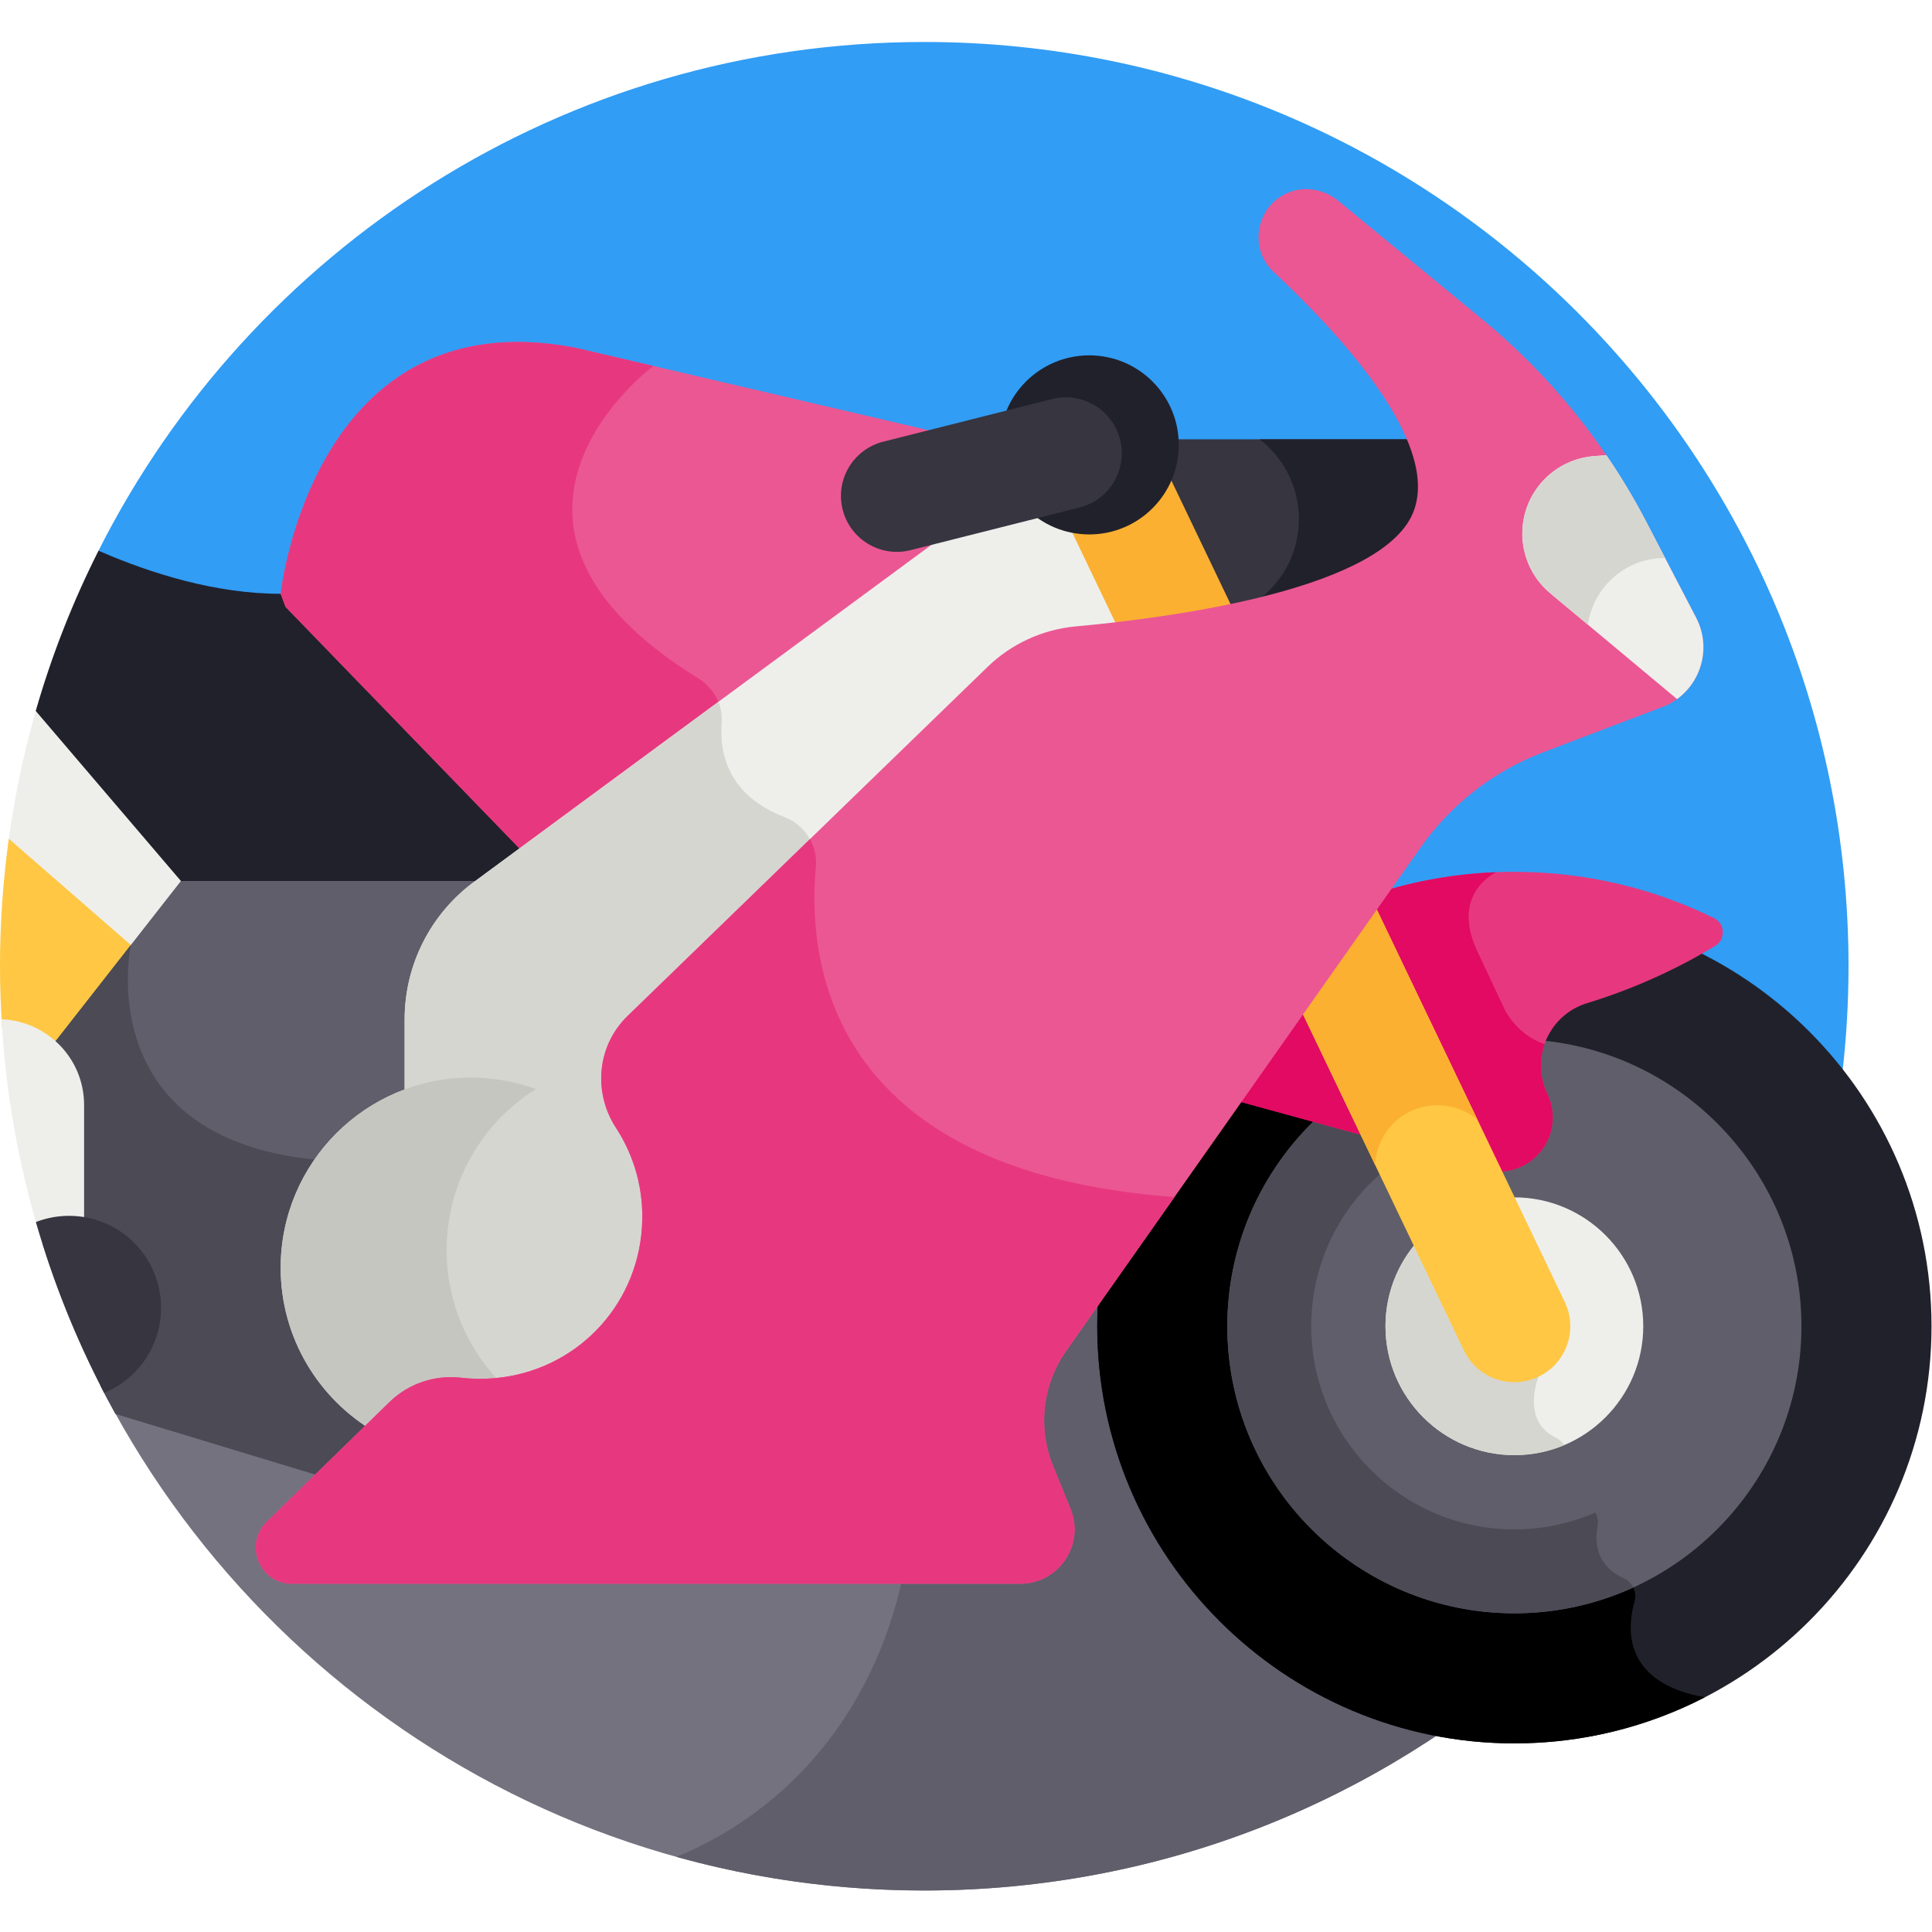 <?xml version="1.0" encoding="UTF-8" standalone="no"?>
<!-- Created with Inkscape (http://www.inkscape.org/) -->

<svg
   version="1.1"
   id="svg2217"
   xml:space="preserve"
   width="682.667"
   height="682.667"
   viewBox="0 0 682.667 682.667"
   xmlns="http://www.w3.org/2000/svg"
   xmlns:svg="http://www.w3.org/2000/svg"><defs
     id="defs2221"><clipPath
       clipPathUnits="userSpaceOnUse"
       id="clipPath2231"><path
         d="M 0,512 H 512 V 0 H 0 Z"
         id="path2229" /></clipPath></defs><g
     id="g2223"
     transform="matrix(1.333,0,0,-1.333,0,682.667)"><g
       id="g2225"><g
         id="g2227"
         clip-path="url(#clipPath2231)"><g
           id="g2233"
           transform="translate(26.109,227.449)"><path
             d="m 0,0 h 462.226 c 1.087,9.368 1.665,18.892 1.665,28.551 0,135.309 -109.691,245 -245,245 C 123.196,273.551 40.328,218.681 0,138.692 Z"
             style="fill:#319df5;fill-opacity:1;fill-rule:nonzero;stroke:none"
             id="path2235" /></g><g
           id="g2237"
           transform="translate(11.352,228.449)"><path
             d="m 0,0 v -46.271 c 31.319,-99.228 124.069,-171.178 233.648,-171.178 125.995,0 229.757,95.111 243.45,217.449 z"
             style="fill:#74727f;fill-opacity:1;fill-rule:nonzero;stroke:none"
             id="path2239" /></g><g
           id="g2241"
           transform="translate(133.173,228.449)"><path
             d="m 0,0 c 125.874,0 143.979,-167.869 46.153,-208.535 20.901,-5.803 42.923,-8.914 65.674,-8.914 125.994,0 229.757,95.111 243.449,217.449 z"
             style="fill:#5f5e6a;fill-opacity:1;fill-rule:nonzero;stroke:none"
             id="path2243" /></g><g
           id="g2245"
           transform="translate(401.426,95.596)"><path
             d="m 0,0 c -35.828,0 -64.976,29.148 -64.976,64.975 0,35.829 29.148,64.975 64.976,64.975 35.827,0 64.975,-29.146 64.975,-64.975 C 64.975,29.148 35.827,0 0,0 m 0,175.551 c -16.643,0 -32.426,-3.719 -46.597,-10.332 l -63.502,-90.198 c -0.299,-3.311 -0.477,-6.658 -0.477,-10.046 C -110.576,4.004 -60.972,-45.6 0,-45.6 60.971,-45.6 110.574,4.004 110.574,64.975 110.574,125.946 60.971,175.551 0,175.551"
             style="fill:#21212b;fill-opacity:1;fill-rule:nonzero;stroke:none"
             id="path2247" /></g><g
           id="g2249"
           transform="translate(451.906,62.209)"><path
             d="m 0,0 c -21.592,3.882 -20.724,18.004 -18.625,25.446 0.703,2.495 -0.551,5.073 -2.91,6.147 -3.342,1.521 -5.219,3.651 -6.212,5.908 -7.08,-2.654 -14.738,-4.114 -22.733,-4.114 -35.829,0 -64.976,29.148 -64.976,64.974 0,25.443 14.706,47.503 36.057,58.162 l -19.501,39.493 -61.679,-87.608 c -0.3,-3.311 -0.478,-6.658 -0.478,-10.047 0,-60.97 49.605,-110.574 110.577,-110.574 18.174,0 35.338,4.41 50.48,12.213"
             style="fill:#000000;fill-opacity:1;fill-rule:nonzero;stroke:none"
             id="path2251" /></g><g
           id="g2253"
           transform="translate(401.426,214.427)"><path
             d="m 0,0 c -29.696,0 -53.856,-24.16 -53.856,-53.856 0,-29.696 24.16,-53.856 53.856,-53.856 29.696,0 53.855,24.16 53.855,53.856 C 53.855,-24.16 29.696,0 0,0 m 0,-129.95 c -41.959,0 -76.095,34.136 -76.095,76.094 0,41.959 34.136,76.094 76.095,76.094 41.958,0 76.094,-34.135 76.094,-76.094 0,-41.958 -34.136,-76.094 -76.094,-76.094"
             style="fill:#5f5e6a;fill-opacity:1;fill-rule:nonzero;stroke:none"
             id="path2255" /></g><g
           id="g2257"
           transform="translate(432.933,91.334)"><path
             d="m 0,0 c -0.526,1.057 -1.409,1.943 -2.562,2.468 -7.407,3.373 -7.662,9.726 -6.89,13.854 0.229,1.234 -0.013,2.483 -0.619,3.522 -6.574,-2.865 -13.82,-4.463 -21.436,-4.463 -29.696,0 -53.856,24.16 -53.856,53.855 0,21.077 12.176,39.354 29.859,48.195 l -9.844,19.934 c -25.019,-12.478 -42.254,-38.322 -42.254,-68.129 0,-41.958 34.136,-76.093 76.095,-76.093 11.236,0 21.899,2.466 31.507,6.857"
             style="fill:#4b4a55;fill-opacity:1;fill-rule:nonzero;stroke:none"
             id="path2259" /></g><g
           id="g2261"
           transform="translate(0.552,239.712)"><path
             d="m 0,0 c 4.618,-0.22 9.077,-2.008 12.692,-5.243 0.952,-0.854 2.439,-0.73 3.234,0.287 l 19.956,25.502 c 0.729,0.932 0.601,2.271 -0.291,3.048 L 4.936,50.285 C 3.986,51.113 2.553,50.969 1.77,50.02 0.251,38.991 -0.552,27.734 -0.552,16.288 -0.552,10.813 -0.354,5.386 0,0"
             style="fill:#ffc743;fill-opacity:1;fill-rule:nonzero;stroke:none"
             id="path2263" /></g><g
           id="g2265"
           transform="translate(35.501,260.916)"><path
             d="M 0,0 15.479,19.78 -24.784,66.938 C -28.553,54.636 -31.37,41.921 -33.17,28.881 Z"
             style="fill:#eeefeb;fill-opacity:1;fill-rule:nonzero;stroke:none"
             id="path2267" /></g><g
           id="g2269"
           transform="translate(375.893,394.22)"><path
             d="m 0,0 c -0.32,0.878 -1.154,1.462 -2.09,1.462 h -64.174 c -1.227,0 -2.223,-0.995 -2.223,-2.224 0,-1.557 -0.225,-3.14 -0.669,-4.705 -0.148,-0.521 -0.1,-1.079 0.135,-1.567 l 17.303,-36.132 c 0.375,-0.783 1.163,-1.263 2.004,-1.263 0.152,0 0.306,0.015 0.458,0.047 29.406,6.165 46.337,15.044 50.322,26.39 C 2.854,-12.903 2.495,-6.851 0,0"
             style="fill:#363540;fill-opacity:1;fill-rule:nonzero;stroke:none"
             id="path2271" /></g><g
           id="g2273"
           transform="translate(375.893,394.22)"><path
             d="m 0,0 c -0.32,0.878 -1.154,1.462 -2.09,1.462 h -39.905 c 6.328,-4.888 10.407,-12.545 10.407,-21.159 0,-10.689 -6.275,-19.907 -15.342,-24.184 27.971,6.142 44.117,14.847 47.996,25.889 C 2.854,-12.903 2.495,-6.851 0,0"
             style="fill:#21212b;fill-opacity:1;fill-rule:nonzero;stroke:none"
             id="path2275" /></g><g
           id="g2277"
           transform="translate(401.426,194.735)"><path
             d="m 0,0 c -18.839,0 -34.165,-15.325 -34.165,-34.165 0,-18.838 15.326,-34.164 34.165,-34.164 18.838,0 34.164,15.326 34.164,34.164 C 34.164,-15.325 18.838,0 0,0"
             style="fill:#eeefeb;fill-opacity:1;fill-rule:nonzero;stroke:none"
             id="path2279" /></g><g
           id="g2281"
           transform="translate(401.426,126.406)"><path
             d="M 0,0 C 4.688,0 9.16,0.951 13.231,2.668 12.703,3.486 11.953,4.169 11.024,4.608 1.577,9.084 6.403,20.792 6.403,20.792 L -15.281,64.708 C -26.467,59.089 -34.165,47.513 -34.165,34.164 -34.165,15.326 -18.839,0 0,0"
             style="fill:#d6d6d0;fill-opacity:1;fill-rule:nonzero;stroke:none"
             id="path2283" /></g><g
           id="g2285"
           transform="translate(454.297,268.798)"><path
             d="m 0,0 c -15.962,7.821 -33.897,12.23 -52.872,12.23 -12.649,0 -24.838,-1.96 -36.291,-5.577 l -38.565,-54.777 40.692,-11.147 26.007,-7.419 c 3.501,-0.999 7.251,-0.632 10.492,1.026 6.949,3.556 9.792,12.005 6.406,19.038 -4.597,9.546 0.394,20.943 10.526,24.04 11.9,3.638 23.305,8.733 33.954,15.173 C 3.215,-5.681 3.008,-1.473 0,0"
             style="fill:#e7387f;fill-opacity:1;fill-rule:nonzero;stroke:none"
             id="path2287" /></g><g
           id="g2289"
           transform="translate(410.166,222.172)"><path
             d="m 0,0 v 0 c -2.089,4.336 -2.181,9.048 -0.729,13.196 -7.144,2.301 -10.437,8.882 -10.437,8.882 l -7.375,15.667 c -6.828,14.506 3.447,20.245 5.008,21.016 -10.939,-0.43 -21.499,-2.324 -31.499,-5.482 l -38.565,-54.777 40.692,-11.148 26.007,-7.418 c 3.501,-0.999 7.251,-0.632 10.492,1.026 C 0.543,-15.482 3.386,-7.033 0,0"
             style="fill:#e20a62;fill-opacity:1;fill-rule:nonzero;stroke:none"
             id="path2291" /></g><g
           id="g2293"
           transform="translate(363.872,273.31)"><path
             d="m 0,0 -19.567,-27.793 43.749,-91.351 c 3.544,-7.397 12.406,-10.498 19.775,-6.968 7.386,3.537 10.504,12.39 6.969,19.775 z"
             style="fill:#ffc743;fill-opacity:1;fill-rule:nonzero;stroke:none"
             id="path2295" /></g><g
           id="g2297"
           transform="translate(367.477,212.108)"><path
             d="M 0,0 C 5.837,8.289 17.076,9.101 24.148,3.251 L -3.604,61.202 -23.172,33.409 -3.001,-8.709 C -2.688,-3.599 -0.027,-0.08 0,0"
             style="fill:#fbb031;fill-opacity:1;fill-rule:nonzero;stroke:none"
             id="path2299" /></g><g
           id="g2301"
           transform="translate(26.782,365.861)"><path
             d="m 0,0 c -0.223,0.096 -0.449,0.185 -0.672,0.28 -6.802,-13.491 -12.399,-27.692 -16.637,-42.469 l 38.487,-45.078 3.489,-2.964 h 76.006 l 13.738,10.123 -66.795,68.973 C 30.348,-11.135 13.244,-5.718 0,0"
             style="fill:#21212b;fill-opacity:1;fill-rule:nonzero;stroke:none"
             id="path2303" /></g><g
           id="g2305"
           transform="translate(47.959,278.595)"><path
             d="m 0,0 -34.608,-44.226 c 4.29,-3.878 6.717,-9.295 6.717,-15.185 v -31.587 l 1.863,-0.307 c 10.741,-1.769 18.538,-10.953 18.538,-21.836 0,-9.295 -5.755,-17.264 -13.885,-20.55 1.3,-2.552 2.653,-5.072 4.04,-7.571 l 55.193,-16.748 13.936,13.603 c -13.498,9.043 -22.39,24.424 -22.39,41.891 0,21.669 13.675,40.14 32.863,47.265 v 18.579 c 0,13.789 6.288,26.776 16.991,35.345 L 78.013,0 Z"
             style="fill:#5f5e6a;fill-opacity:1;fill-rule:nonzero;stroke:none"
             id="path2307" /></g><g
           id="g2309"
           transform="translate(83.362,204.763)"><path
             d="M 0,0 C -59.637,6.012 -48.68,56.864 -48.68,56.865 L -70.011,29.606 c 4.29,-3.878 6.718,-9.294 6.718,-15.185 v -31.587 l 1.862,-0.307 c 10.742,-1.769 18.538,-10.953 18.538,-21.836 0,-9.295 -5.754,-17.264 -13.885,-20.55 1.3,-2.552 2.653,-5.072 4.04,-7.571 l 55.193,-16.748 13.936,13.603 c -13.498,9.043 -22.39,24.424 -22.39,41.891 0,10.516 3.227,20.272 8.735,28.35 C 1.841,-0.205 0.929,-0.094 0,0"
             style="fill:#4b4a55;fill-opacity:1;fill-rule:nonzero;stroke:none"
             id="path2311" /></g><g
           id="g2313"
           transform="translate(138.736,286.158)"><path
             d="m 0,0 112.745,83.079 -5.131,-0.38 c -6.45,-0.479 -12.314,3.74 -13.902,10.03 -0.873,3.457 -0.346,7.045 1.48,10.105 1.827,3.061 4.737,5.226 8.193,6.099 l 8.098,2.044 -97.74,22.824 c -69.68,13.343 -78.081,-65.233 -78.081,-65.233 l 1.3,-3.473 z"
             style="fill:#eb5793;fill-opacity:1;fill-rule:nonzero;stroke:none"
             id="path2315" /></g><g
           id="g2317"
           transform="translate(138.736,286.158)"><path
             d="m 0,0 52.177,38.448 c -0.849,3.156 -2.922,5.933 -5.796,7.707 -67.441,41.636 -11.914,82.805 -11.913,82.806 l -20.725,4.84 c -69.68,13.343 -78.081,-65.233 -78.081,-65.233 l 1.3,-3.473 z"
             style="fill:#e7387f;fill-opacity:1;fill-rule:nonzero;stroke:none"
             id="path2319" /></g><g
           id="g2321"
           transform="translate(122.272,143.95)"><path
             d="m 0,0 c 2.73,-0.313 5.538,-0.372 8.4,-0.148 20.993,1.64 40.915,21.656 42.437,42.658 0.716,9.883 -1.908,19.122 -6.859,26.703 -6.164,9.439 -4.948,21.878 3.145,29.725 l 102.43,97.754 c 0,0 12.968,4.924 26.764,6.527 L 161.002,235.067 126.743,225.312 3.701,134.645 C -8.052,126.125 -15.01,112.488 -15.01,97.973 V -3.308 C -10.566,-0.577 -5.287,0.607 0,0"
             style="fill:#eeefeb;fill-opacity:1;fill-rule:nonzero;stroke:none"
             id="path2323" /></g><g
           id="g2325"
           transform="translate(122.272,143.95)"><path
             d="m 0,0 c 2.73,-0.313 5.538,-0.372 8.4,-0.148 20.993,1.64 40.915,21.656 42.437,42.658 0.716,9.883 -1.908,19.122 -6.859,26.703 -6.164,9.439 -4.948,21.878 3.145,29.725 l 46.381,44.264 c -1.15,3.782 -4.03,6.932 -7.903,8.425 -15.205,5.862 -17.159,17.318 -16.567,24.885 0.154,1.955 -0.176,3.866 -0.89,5.619 L 3.701,134.645 C -8.052,126.125 -15.01,112.488 -15.01,97.973 V -3.308 C -10.566,-0.577 -5.287,0.607 0,0"
             style="fill:#d6d6d0;fill-opacity:1;fill-rule:nonzero;stroke:none"
             id="path2327" /></g><g
           id="g2329"
           transform="translate(307.664,390.679)"><path
             d="m 0,0 c -1.945,-8.694 -9.695,-15.196 -18.976,-15.196 -2.587,0 -5.051,0.515 -7.31,1.432 l 15.273,-31.891 c 9.161,1.079 19.9,2.654 30.518,4.926 z"
             style="fill:#fbb031;fill-opacity:1;fill-rule:nonzero;stroke:none"
             id="path2331" /></g><g
           id="g2333"
           transform="translate(312.467,394.199)"><path
             d="m 0,0 c 0,-13.108 -10.626,-23.735 -23.734,-23.735 -13.109,0 -23.736,10.627 -23.736,23.735 0,13.108 10.627,23.735 23.736,23.735 C -10.626,23.735 0,13.108 0,0"
             style="fill:#21212b;fill-opacity:1;fill-rule:nonzero;stroke:none"
             id="path2335" /></g><g
           id="g2337"
           transform="translate(223.372,377.043)"><path
             d="m 0,0 c -2.003,7.938 2.808,15.999 10.748,18.003 l 44.784,11.304 c 7.937,2.004 16,-2.806 18.003,-10.746 C 75.539,10.622 70.729,2.562 62.788,0.558 L 18.003,-10.746 C 10.052,-12.756 2,-7.925 0,0"
             style="fill:#363540;fill-opacity:1;fill-rule:nonzero;stroke:none"
             id="path2339" /></g><g
           id="g2341"
           transform="translate(99.522,132.478)"><path
             d="m 0,0 6.65,6.491 c 5.05,4.93 12.054,7.269 19.065,6.463 2.73,-0.313 5.538,-0.372 8.4,-0.148 20.993,1.64 37.95,18.691 39.472,39.693 0.133,1.841 0.114,3.649 0.022,5.439 C 67.432,78.79 48.14,94.008 25.283,94.008 -2.556,94.008 -25.124,71.439 -25.124,43.601 -25.124,24.979 -15.018,8.729 0,0"
             style="fill:#d6d6d0;fill-opacity:1;fill-rule:nonzero;stroke:none"
             id="path2343" /></g><g
           id="g2345"
           transform="translate(118.398,180.746)"><path
             d="M 0,0 C 0,18.001 9.443,33.788 23.639,42.705 18.262,44.663 12.461,45.74 6.407,45.74 -21.432,45.74 -44,23.172 -44,-4.667 c 0,-18.621 10.105,-34.872 25.124,-43.601 l 6.649,6.492 c 5.051,4.929 12.054,7.268 19.066,6.463 2.538,-0.292 5.145,-0.352 7.799,-0.181 C 5.593,-26.387 0,-13.851 0,0"
             style="fill:#c6c6c1;fill-opacity:1;fill-rule:nonzero;stroke:none"
             id="path2347" /></g><g
           id="g2349"
           transform="translate(449.614,348.379)"><path
             d="m 0,0 -13.27,25.498 c -10.733,20.625 -25.519,38.871 -43.472,53.646 l -38.096,31.349 c -3.54,2.912 -8.363,3.96 -12.683,2.424 -8.976,-3.191 -11.428,-14.775 -4.458,-21.287 17.949,-16.766 43.63,-44.817 37.226,-63.044 -7.355,-20.935 -63.513,-28.482 -89.686,-30.882 -8.795,-0.806 -17.052,-4.582 -23.393,-10.731 l -95.432,-92.539 c -8.081,-7.836 -9.208,-20.236 -3.057,-29.663 4.889,-7.494 7.506,-16.605 6.873,-26.355 -1.38,-21.261 -17.776,-38.089 -38.996,-39.986 -3.062,-0.274 -6.063,-0.225 -8.976,0.115 -6.982,0.815 -13.957,-1.562 -18.988,-6.472 l -32.488,-31.711 c -6.145,-5.997 -1.899,-16.425 6.687,-16.425 h 193.021 c 10.23,0 17.204,10.36 13.353,19.837 l -4.657,11.464 c -4.087,10.06 -2.779,21.506 3.471,30.384 l 93.971,133.475 c 8.07,11.461 19.383,20.248 32.485,25.23 l 32.527,12.369 C 0.824,-19.274 4.494,-8.636 0,0"
             style="fill:#eb5793;fill-opacity:1;fill-rule:nonzero;stroke:none"
             id="path2351" /></g><g
           id="g2353"
           transform="translate(283.779,112.153)"><path
             d="m 0,0 -4.657,11.464 c -4.087,10.059 -2.779,21.506 3.471,30.384 l 28.742,40.823 c -92.67,6.798 -97.319,63.51 -95.06,87.47 0.249,2.647 -0.35,5.199 -1.582,7.396 l -48.343,-46.878 c -8.081,-7.836 -9.208,-20.235 -3.057,-29.663 4.889,-7.493 7.506,-16.604 6.873,-26.354 -1.38,-21.261 -17.776,-38.089 -38.996,-39.987 -3.062,-0.273 -6.063,-0.224 -8.976,0.116 -6.982,0.815 -13.957,-1.562 -18.988,-6.472 l -32.489,-31.711 c -6.144,-5.997 -1.898,-16.426 6.688,-16.426 h 193.02 C -3.123,-19.838 3.851,-9.478 0,0"
             style="fill:#e7387f;fill-opacity:1;fill-rule:nonzero;stroke:none"
             id="path2355" /></g><g
           id="g2357"
           transform="translate(0.411,241.943)"><path
             d="m 0,0 c 1.092,-19.304 4.422,-38.006 9.73,-55.859 3.629,1.446 7.758,1.956 12.152,1.153 V -22.76 C 21.882,-10.086 11.749,-0.444 0,0"
             style="fill:#eeefeb;fill-opacity:1;fill-rule:nonzero;stroke:none"
             id="path2359" /></g><g
           id="g2361"
           transform="translate(18.308,189.839)"><path
             d="m 0,0 c -3.103,0 -6.066,-0.586 -8.796,-1.643 4.544,-15.808 10.641,-30.958 18.108,-45.281 8.846,3.659 15.072,12.371 15.072,22.539 C 24.384,-10.917 13.467,0 0,0"
             style="fill:#363540;fill-opacity:1;fill-rule:nonzero;stroke:none"
             id="path2363" /></g><g
           id="g2365"
           transform="translate(449.614,348.379)"><path
             d="m 0,0 -13.27,25.498 c -3.164,6.08 -6.688,11.946 -10.534,17.585 l -3.201,-0.236 c -10.067,-0.743 -18.113,-8.673 -19.002,-18.729 -0.594,-6.721 2.141,-13.306 7.321,-17.629 L -5.065,-21.566 C 1.588,-16.731 3.952,-7.594 0,0"
             style="fill:#eeefeb;fill-opacity:1;fill-rule:nonzero;stroke:none"
             id="path2367" /></g><g
           id="g2369"
           transform="translate(441.333,364.225)"><path
             d="m 0,0 c 0.013,0 0.023,-0.002 0.036,-0.002 l -5.024,9.654 c -3.164,6.08 -6.689,11.947 -10.534,17.585 l -3.202,-0.236 c -10.067,-0.743 -18.113,-8.673 -19.002,-18.729 -0.593,-6.72 2.141,-13.306 7.322,-17.628 l 9.977,-8.328 C -18.978,-7.687 -10.397,0 0,0"
             style="fill:#d6d6d0;fill-opacity:1;fill-rule:nonzero;stroke:none"
             id="path2371" /></g></g></g></g></svg>
